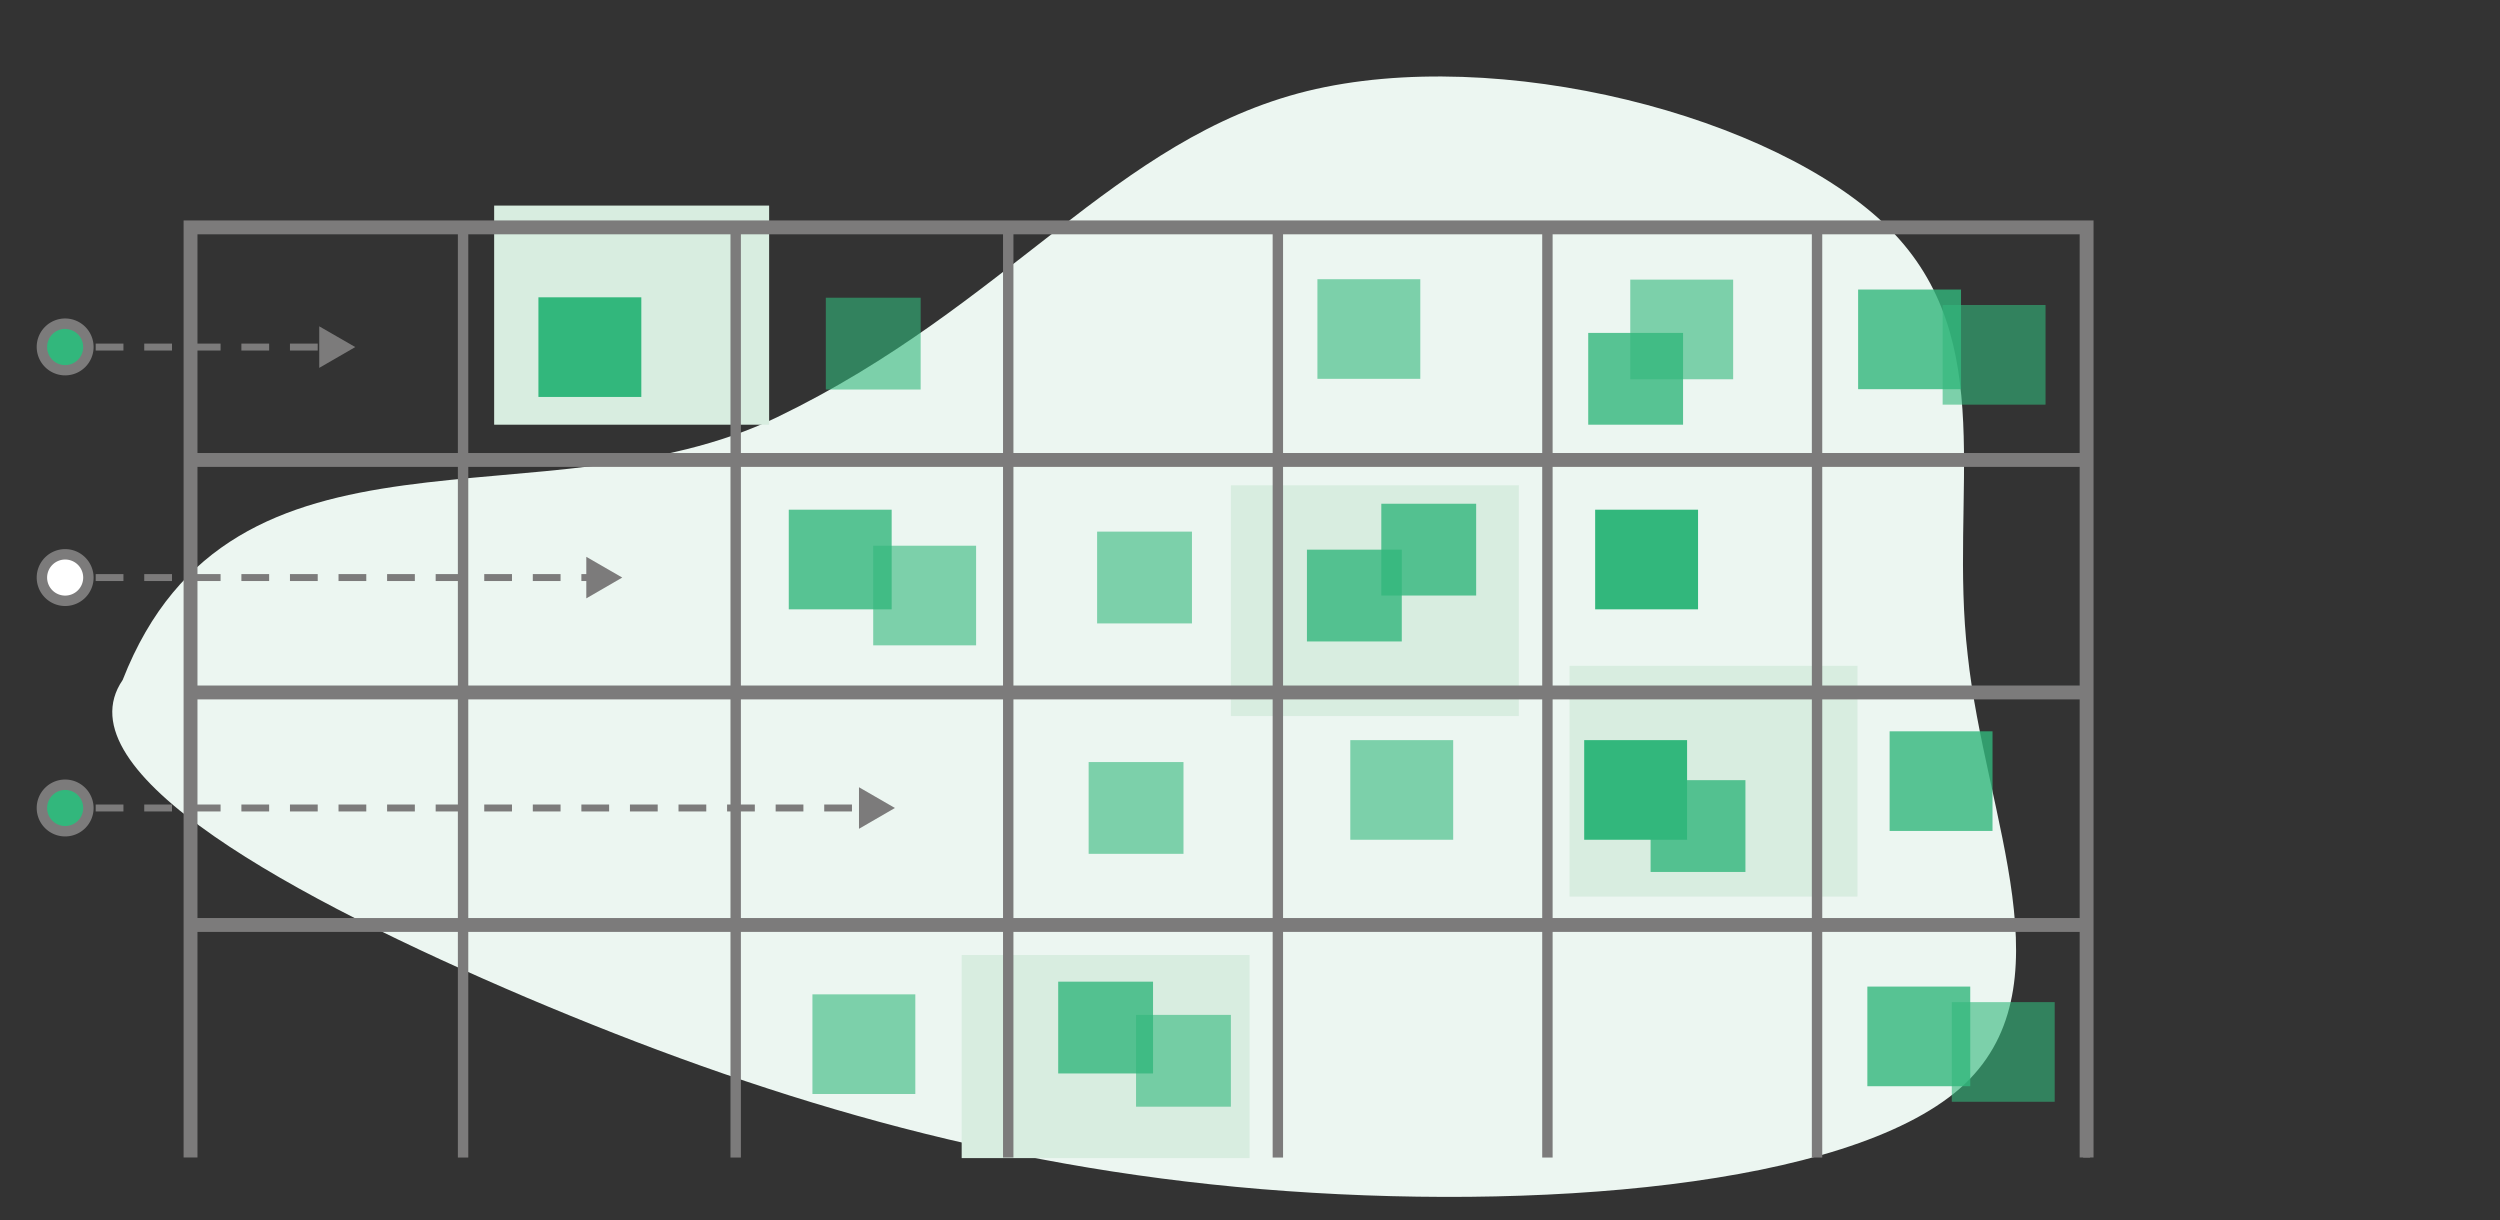 <?xml version="1.0" encoding="utf-8"?>
<svg xmlns="http://www.w3.org/2000/svg" viewBox="0 0 360.31 175.89">
  <rect x="0" y="0" width="360.31" height="175.89" fill="#333333" stroke="none"/>
  <defs>
    <style>.cls-1{fill:#ecf6f1;}.cls-2{fill:#d8ede0;}.cls-11,.cls-12,.cls-3,.cls-4,.cls-8{fill:none;}.cls-11,.cls-12,.cls-4,.cls-8{stroke:#7c7b7b;stroke-miterlimit:10;}.cls-4{stroke-width:2px;}.cls-5,.cls-6,.cls-7{fill:#32b77c;}.cls-5{opacity:0.6;}.cls-5,.cls-7{isolation:isolate;}.cls-7{opacity:0.8;}.cls-8{stroke-dasharray:4 3;}.cls-9{fill:#7c7b7b;}.cls-10{fill:#fff;}.cls-11{stroke-width:1.5px;}</style>
  </defs>
  <g id="Layer_2" data-name="Layer 2">
    <g id="play">
      <path class="cls-1" d="M272.23,32.88C288.37,49,280.87,71,283.59,94.38c2.5,23.5,15,48.25-1.13,62.5-16.37,14.25-61.37,17.75-100.69,14.5-39.09-3.25-72.27-13.37-105.9-27.62C42.46,129.51,8.59,111.26,17.68,98,33.5,57.56,78.59,76.26,112,60.13s48.64-40.12,76.37-47C215.87,6.38,255.87,16.63,272.23,32.88Z"/>
      <rect class="cls-2" x="71.22" y="29.63" width="39.63" height="31.58"/>
      <rect class="cls-2" x="177.4" y="69.94" width="41.5" height="33.26"/>
      <rect class="cls-2" x="226.21" y="95.96" width="41.5" height="33.26"/>
      <rect class="cls-2" x="138.6" y="137.64" width="41.5" height="29.27"/>
      <rect class="cls-3" width="360.31" height="175.89"/>
      <polyline class="cls-4" points="27.46 166.82 27.46 32.77 300.73 32.77 300.73 166.82"/>
      <rect class="cls-5" x="125.85" y="78.65" width="14.83" height="14.36"/>
      <rect class="cls-6" x="77.6" y="42.85" width="14.83" height="14.36"/>
      <rect class="cls-7" x="113.68" y="73.46" width="14.83" height="14.36"/>
      <rect class="cls-5" x="281.3" y="144.43" width="14.83" height="14.36"/>
      <rect class="cls-5" x="234.96" y="40.3" width="14.83" height="14.36"/>
      <rect class="cls-7" x="269.13" y="142.19" width="14.83" height="14.36"/>
      <rect class="cls-5" x="279.98" y="43.96" width="14.83" height="14.36"/>
      <rect class="cls-7" x="267.8" y="41.73" width="14.83" height="14.36"/>
      <rect class="cls-5" x="119.02" y="42.91" width="13.67" height="13.23"/>
      <rect class="cls-5" x="117.09" y="143.31" width="14.83" height="14.36"/>
      <rect class="cls-5" x="156.9" y="109.83" width="13.67" height="13.23"/>
      <rect class="cls-5" x="158.12" y="76.62" width="13.67" height="13.23"/>
      <rect class="cls-7" x="237.89" y="112.44" width="13.67" height="13.23"/>
      <rect class="cls-7" x="188.36" y="79.22" width="13.67" height="13.23"/>
      <rect class="cls-7" x="199.08" y="72.6" width="13.67" height="13.23"/>
      <rect class="cls-7" x="228.9" y="47.98" width="13.67" height="13.23"/>
      <rect class="cls-5" x="163.73" y="146.27" width="13.67" height="13.23"/>
      <rect class="cls-7" x="152.51" y="141.48" width="13.67" height="13.23"/>
      <rect class="cls-6" x="228.32" y="106.67" width="14.83" height="14.36"/>
      <rect class="cls-6" x="229.9" y="73.46" width="14.83" height="14.36"/>
      <rect class="cls-5" x="194.61" y="106.67" width="14.83" height="14.36"/>
      <rect class="cls-5" x="189.87" y="40.24" width="14.83" height="14.36"/>
      <rect class="cls-7" x="272.34" y="105.4" width="14.83" height="14.36"/>
      <line class="cls-8" x1="6.79" y1="50.02" x2="46.89" y2="50.02"/>
      <polygon class="cls-9" points="46.01 53.02 51.2 50.02 46.01 47.03 46.01 53.02"/>
      <path class="cls-6" d="M9.39,53.37A3.35,3.35,0,1,1,12.74,50,3.35,3.35,0,0,1,9.39,53.37Z"/>
      <path class="cls-9" d="M9.39,47.42A2.6,2.6,0,1,1,6.79,50a2.61,2.61,0,0,1,2.6-2.6m0-1.5a4.1,4.1,0,1,0,4.1,4.1,4.11,4.11,0,0,0-4.1-4.1Z"/>
      <line class="cls-8" x1="6.79" y1="83.24" x2="85.38" y2="83.24"/>
      <polygon class="cls-9" points="84.5 86.24 89.68 83.24 84.5 80.25 84.5 86.24"/>
      <path class="cls-10" d="M9.39,86.59a3.35,3.35,0,1,1,3.35-3.35A3.35,3.35,0,0,1,9.39,86.59Z"/>
      <path class="cls-9" d="M9.39,80.64a2.6,2.6,0,1,1-2.6,2.6,2.61,2.61,0,0,1,2.6-2.6m0-1.5a4.1,4.1,0,1,0,4.1,4.1,4.11,4.11,0,0,0-4.1-4.1Z"/>
      <line class="cls-8" x1="6.79" y1="116.45" x2="124.67" y2="116.45"/>
      <polygon class="cls-9" points="123.8 119.45 128.98 116.45 123.8 113.46 123.8 119.45"/>
      <path class="cls-6" d="M9.39,119.8a3.35,3.35,0,1,1,3.35-3.35A3.35,3.35,0,0,1,9.39,119.8Z"/>
      <path class="cls-9" d="M9.39,113.85a2.6,2.6,0,1,1-2.6,2.6,2.61,2.61,0,0,1,2.6-2.6m0-1.5a4.1,4.1,0,1,0,4.1,4.1,4.11,4.11,0,0,0-4.1-4.1Z"/>
      <line class="cls-4" x1="27.46" y1="66.29" x2="300.73" y2="66.29"/>
      <line class="cls-4" x1="28.22" y1="99.8" x2="301.5" y2="99.8"/>
      <line class="cls-4" x1="28.22" y1="133.31" x2="301.5" y2="133.31"/>
      <line class="cls-11" x1="66.74" y1="32.77" x2="66.74" y2="166.83"/>
      <line class="cls-11" x1="106.03" y1="32.77" x2="106.03" y2="166.83"/>
      <line class="cls-11" x1="145.31" y1="32.77" x2="145.31" y2="166.83"/>
      <line class="cls-11" x1="184.17" y1="32.77" x2="184.17" y2="166.83"/>
      <line class="cls-11" x1="223.02" y1="32.77" x2="223.02" y2="166.83"/>
      <line class="cls-11" x1="261.88" y1="32.77" x2="261.88" y2="166.83"/>
      <line class="cls-12" x1="300.73" y1="32.77" x2="300.73" y2="166.83"/>
    </g>
  </g>
</svg>